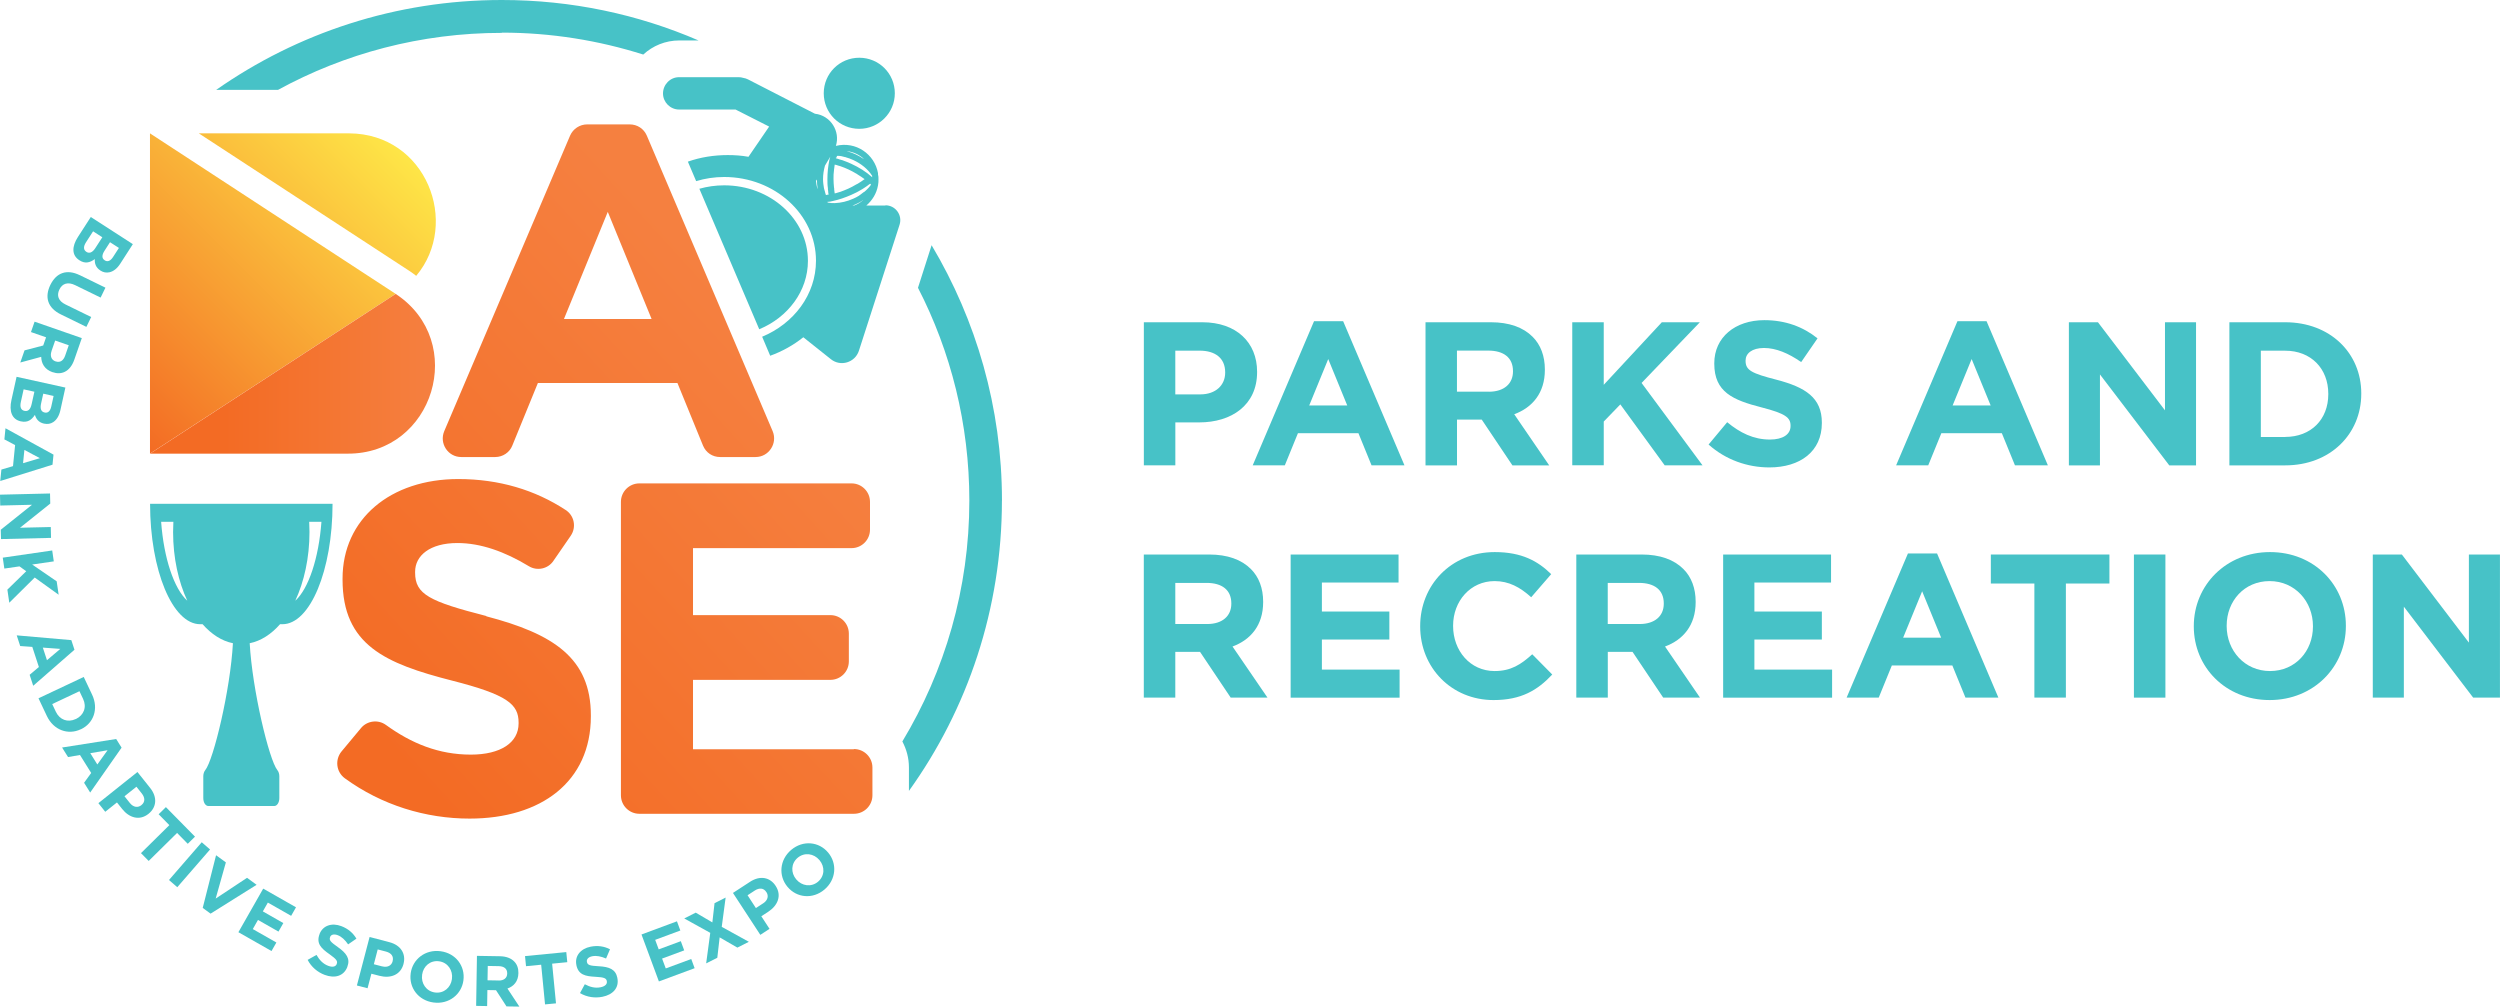 <?xml version="1.0" encoding="UTF-8"?>
<svg id="Layer_2" data-name="Layer 2" xmlns="http://www.w3.org/2000/svg" xmlns:xlink="http://www.w3.org/1999/xlink" viewBox="0 0 524.74 211.28">
  <defs>
    <style>
      .cls-1 {
        fill: url(#linear-gradient-2);
      }

      .cls-2 {
        fill: url(#linear-gradient-3);
      }

      .cls-3 {
        fill: #47c2c7;
      }

      .cls-4 {
        fill: url(#linear-gradient);
      }
    </style>
    <linearGradient id="linear-gradient" x1="52.9" y1="139.8" x2="170.76" y2="247.23" gradientTransform="translate(0 327.9) scale(1 -1)" gradientUnits="userSpaceOnUse">
      <stop offset=".26" stop-color="#f36b24"/>
      <stop offset="1" stop-color="#f58040"/>
    </linearGradient>
    <linearGradient id="linear-gradient-2" x1="19.31" y1="83.05" x2="77.62" y2="24.75" gradientUnits="userSpaceOnUse">
      <stop offset="0" stop-color="#f36b24"/>
      <stop offset="1" stop-color="#fee647"/>
    </linearGradient>
    <linearGradient id="linear-gradient-3" x1="31.48" y1="78.45" x2="91.3" y2="78.45" gradientTransform="matrix(1,0,0,1,0,0)" xlink:href="#linear-gradient"/>
  </defs>
  <g id="Layer_2-2" data-name="Layer 2">
    <g>
      <g id="Layer_1-2" data-name="Layer 1-2">
        <g>
          <path class="cls-3" d="M31.5,105.74c0,13.95,4.71,25.28,10.52,25.28h.5c1.85,2.1,4.02,3.52,6.37,3.99-.53,9.79-4.08,24.52-5.81,26.64-.25.3-.41.79-.41,1.28v4.58c0,.94.47,1.67,1.07,1.67h13.82c.6,0,1.07-.74,1.07-1.67v-4.58c0-.49-.16-.99-.41-1.28-1.73-2.12-5.27-16.85-5.81-26.64,2.35-.47,4.52-1.89,6.37-3.99h.5c5.81,0,10.52-11.33,10.52-25.28H31.5ZM33.82,109.52h2.57c-.03.69-.06,1.42-.06,2.15,0,5.45,1.13,10.43,2.98,14.42-2.79-2.53-4.93-8.93-5.49-16.57ZM61.98,126.09c1.85-3.99,2.98-8.97,2.98-14.42,0-.73-.03-1.46-.06-2.15h2.57c-.57,7.64-2.7,14.04-5.49,16.57Z"/>
          <path class="cls-3" d="M210.31,105.08c0-19.58-5.42-37.92-14.77-53.61l-2.86,8.94c6.9,13.39,10.78,28.62,10.78,44.67,0,18.5-5.16,35.78-14.06,50.55.87,1.64,1.38,3.48,1.38,5.47v4.91c12.32-17.17,19.52-38.23,19.52-60.97v.05Z"/>
          <path class="cls-3" d="M105.33,6.85c10.38,0,20.34,1.64,29.69,4.6,1.99-1.84,4.65-2.96,7.56-2.96h4.04C133.95,3.02,120,0,105.33,0c-22.28,0-42.93,6.95-59.95,18.86h12.98c13.95-7.62,29.95-11.96,46.97-11.96v-.05Z"/>
          <path class="cls-3" d="M169.58,54.74c0-8.74-7.87-15.84-17.58-15.84-1.84,0-3.58.26-5.21.72l12.57,29.49c6.03-2.5,10.22-8.02,10.22-14.36ZM180.36,27.04c4.09,0,7.46-3.32,7.46-7.46s-3.32-7.46-7.46-7.46-7.46,3.32-7.46,7.46,3.32,7.46,7.46,7.46ZM185.83,43.14h-3.99c1.23-1.07,2.15-2.5,2.45-4.24h0c.1-.46.1-.87.1-1.28,0-.36,0-.66-.1-1.02h0v-.26h0c-.72-3.99-4.65-6.75-8.84-5.72h0c.97-3.07-1.12-6.39-4.4-6.75l-14.06-7.21c-.31-.15-.61-.26-.97-.31-.31-.1-.66-.15-.97-.15h-12.52c-1.89,0-3.37,1.58-3.37,3.42s1.53,3.37,3.37,3.37h11.86l7.05,3.58-4.34,6.34c-1.43-.26-2.86-.36-4.34-.36-2.96,0-5.78.46-8.38,1.38l1.74,4.09c1.84-.56,3.83-.87,5.88-.87,10.63,0,19.27,7.87,19.27,17.58,0,7.1-4.65,13.19-11.3,15.95l1.69,3.99c2.56-.92,4.91-2.25,6.95-3.88l5.78,4.6c2.04,1.64,5.06.72,5.88-1.74l8.54-26.47c.66-2.04-.87-4.09-2.96-4.09v.05ZM181.23,33.32s-.1,0-.1-.05c-.46-.31-.97-.61-1.53-.87-.56-.26-1.12-.46-1.69-.61-.05,0-.1,0-.15-.05,1.33.1,2.56.72,3.53,1.58h-.05ZM175.56,33.12s0-.1.05-.15c0-.1.05-.15.1-.26h.15c.51,0,.97.1,1.48.26.05,0,.15,0,.2.05.51.15,1.02.31,1.53.56,1.69.77,3.12,1.94,3.99,3.32v.31s-.05-.05-.1-.1c-1.12-1.02-2.66-1.99-4.34-2.76-.61-.26-1.18-.51-1.79-.72-.2-.05-.36-.1-.56-.15-.26-.1-.56-.2-.82-.26v-.15l.1.05ZM175.05,35.83s0-.36.05-.51c0-.26.1-.51.1-.77.26.05.46.1.72.2.15.05.36.1.51.15.56.2,1.12.41,1.64.66.56.26,1.12.56,1.64.87.1.05.2.1.31.2.51.31.97.61,1.38.92,0,0,.05,0,.1.05,0,0-.05,0-.1.05-.41.31-.87.61-1.38.92-.1.05-.2.1-.31.15-.51.31-1.07.61-1.64.87-.56.26-1.12.46-1.64.66-.15.05-.36.1-.51.15-.26.1-.51.15-.72.2,0-.26-.1-.51-.1-.77,0-.15,0-.36-.05-.51-.05-.56-.1-1.18-.1-1.79s0-1.18.1-1.79v.05ZM171.32,37.92l.15-.26c0,.66.05,1.28.15,1.89v.15c-.2-.56-.31-1.18-.36-1.79h.05ZM173.1,40.07s-.1-.36-.15-.56c-.1-.61-.2-1.23-.2-1.89,0-.97.15-1.94.41-2.86l1.12-1.89s-.15.46-.2.72h0c-.26,1.23-.41,2.61-.41,3.99,0,.66,0,1.28.1,1.89,0,.2,0,.41.05.56,0,.26.05.56.1.82-.2,0-.41.05-.56.1-.1-.31-.2-.61-.26-.92v.05ZM179.34,43.14h-.41s.46-.15.66-.26c.56-.26,1.07-.51,1.53-.87,0,0,.1,0,.1-.05-.56.51-1.23.92-1.94,1.18h.05ZM181.28,40.33s-.46.36-.66.51c-.1.1-.26.15-.36.26-.36.2-.77.46-1.18.61-1.23.56-2.56.87-3.83.92h-.15c-.41,0-.82,0-1.28-.1-.05,0-.15-.1-.2-.15.41,0,.82-.1,1.23-.2h0c1.23-.26,2.56-.72,3.83-1.28.41-.2.77-.36,1.18-.56.1-.05.26-.15.36-.2.26-.15.46-.26.72-.41.15-.1.26-.15.41-.26.2-.15.41-.26.61-.41.15-.1.26-.2.41-.31.1-.05.15-.1.26-.2,0,0,.05.05.1.1h0s.05.1.1.1c-.1.1-.15.26-.26.36s-.2.26-.31.36c-.15.15-.36.36-.51.51-.1.1-.26.2-.36.31l-.1.05Z"/>
          <path class="cls-4" d="M102.11,129.31c-11.96-3.07-14.98-4.55-14.98-9.1v-.2c0-3.37,3.07-6.03,8.89-6.03,4.86,0,9.92,1.79,14.98,4.86,1.74,1.07,4.04.56,5.16-1.12l3.63-5.26c1.23-1.79.77-4.24-1.07-5.42-6.39-4.19-13.95-6.49-22.54-6.49-14.16,0-24.28,8.33-24.28,20.9v.2c0,13.75,9,17.63,23,21.21,11.6,2.96,13.95,4.96,13.95,8.79v.2c0,4.04-3.78,6.54-10.02,6.54-6.75,0-12.47-2.35-17.84-6.24-1.64-1.18-3.94-.87-5.21.66l-4.09,4.91c-1.43,1.74-1.12,4.29.66,5.62,7.77,5.67,17.02,8.48,26.22,8.48,14.98,0,25.45-7.72,25.45-21.47v-.2c0-12.06-7.92-17.12-21.98-20.8l.05-.05ZM179.19,157.27h-33.73v-14.57h28.83c2.15,0,3.88-1.74,3.88-3.88v-5.83c0-2.15-1.74-3.88-3.88-3.88h-28.83v-14.06h33.27c2.15,0,3.88-1.74,3.88-3.88v-5.83c0-2.15-1.74-3.88-3.88-3.88h-44.52c-2.15,0-3.88,1.74-3.88,3.88v61.59c0,2.15,1.74,3.88,3.88,3.88h45.03c2.15,0,3.88-1.74,3.88-3.88v-5.83c0-2.15-1.74-3.88-3.88-3.88l-.05.05ZM96.9,95.93h7.05c1.58,0,3.02-.97,3.58-2.4l5.37-13.14h29.29l5.37,13.14c.61,1.48,1.99,2.4,3.58,2.4h7.46c2.76,0,4.65-2.86,3.58-5.42l-26.42-62.05c-.61-1.43-1.99-2.35-3.58-2.35h-8.94c-1.53,0-2.96.92-3.58,2.35l-26.42,62.05c-1.07,2.56.77,5.42,3.58,5.42h.1ZM127.57,44.47l9.2,22.49h-18.4l9.2-22.49Z"/>
        </g>
      </g>
      <g id="Color_Seal_Horizontal" data-name="Color Seal Horizontal">
        <g>
          <g>
            <path class="cls-3" d="M240.09,67.64h12.27c7.17,0,11.5,4.25,11.5,10.38v.09c0,6.95-5.4,10.55-12.14,10.55h-5.02v9.01h-6.61v-30.04ZM251.93,82.78c3.3,0,5.23-1.98,5.23-4.55v-.08c0-2.96-2.06-4.55-5.36-4.55h-5.11v9.18h5.24Z"/>
            <path class="cls-3" d="M275.83,67.42h6.09l12.87,30.25h-6.91l-2.75-6.74h-12.7l-2.75,6.74h-6.74l12.87-30.25ZM282.78,85.1l-3.99-9.74-3.99,9.74h7.98Z"/>
            <path class="cls-3" d="M299.21,67.64h13.73c3.82,0,6.78,1.07,8.75,3.05,1.68,1.67,2.57,4.03,2.57,6.86v.09c0,4.85-2.62,7.9-6.43,9.31l7.34,10.73h-7.72l-6.44-9.61h-5.19v9.61h-6.61v-30.04ZM312.51,82.22c3.22,0,5.06-1.72,5.06-4.25v-.09c0-2.83-1.97-4.29-5.19-4.29h-6.57v8.62h6.7Z"/>
            <path class="cls-3" d="M330.01,67.64h6.61v13.13l12.19-13.13h7.98l-12.23,12.74,12.79,17.29h-7.94l-9.31-12.79-3.48,3.6v9.18h-6.61v-30.04Z"/>
            <path class="cls-3" d="M358.63,93.3l3.9-4.68c2.7,2.23,5.53,3.64,8.97,3.64,2.7,0,4.33-1.07,4.33-2.83v-.09c0-1.67-1.03-2.53-6.05-3.82-6.05-1.55-9.96-3.22-9.96-9.18v-.09c0-5.45,4.38-9.05,10.51-9.05,4.38,0,8.11,1.37,11.16,3.82l-3.43,4.98c-2.66-1.85-5.28-2.96-7.81-2.96s-3.86,1.16-3.86,2.62v.09c0,1.97,1.29,2.62,6.48,3.95,6.09,1.59,9.53,3.78,9.53,9.01v.09c0,5.96-4.55,9.31-11.03,9.31-4.55,0-9.14-1.58-12.74-4.8Z"/>
            <path class="cls-3" d="M410.88,67.42h6.09l12.87,30.25h-6.91l-2.75-6.74h-12.7l-2.75,6.74h-6.74l12.87-30.25ZM417.83,85.1l-3.99-9.74-3.99,9.74h7.98Z"/>
            <path class="cls-3" d="M434.26,67.64h6.09l14.07,18.49v-18.49h6.52v30.04h-5.62l-14.55-19.09v19.09h-6.52v-30.04Z"/>
            <path class="cls-3" d="M467.94,67.64h11.72c9.44,0,15.96,6.48,15.96,14.93v.09c0,8.45-6.52,15.02-15.96,15.02h-11.72v-30.04ZM479.65,91.71c5.4,0,9.05-3.65,9.05-8.97v-.08c0-5.32-3.65-9.05-9.05-9.05h-5.11v18.11h5.11Z"/>
          </g>
          <g>
            <path class="cls-3" d="M240.08,116.39h13.73c3.82,0,6.78,1.07,8.75,3.05,1.68,1.67,2.57,4.03,2.57,6.86v.09c0,4.85-2.62,7.9-6.43,9.31l7.34,10.73h-7.72l-6.44-9.61h-5.19v9.61h-6.61v-30.04ZM253.39,130.98c3.22,0,5.06-1.72,5.06-4.25v-.09c0-2.83-1.97-4.29-5.19-4.29h-6.57v8.62h6.7Z"/>
            <path class="cls-3" d="M270.89,116.39h22.66v5.88h-16.09v6.09h14.16v5.88h-14.16v6.31h16.31v5.88h-22.87v-30.04Z"/>
            <path class="cls-3" d="M298.09,131.49v-.08c0-8.54,6.44-15.53,15.66-15.53,5.66,0,9.05,1.89,11.84,4.63l-4.2,4.85c-2.32-2.1-4.68-3.39-7.68-3.39-5.07,0-8.71,4.2-8.71,9.35v.09c0,5.15,3.56,9.44,8.71,9.44,3.43,0,5.53-1.37,7.9-3.52l4.2,4.25c-3.09,3.3-6.52,5.36-12.32,5.36-8.84,0-15.4-6.82-15.4-15.45Z"/>
            <path class="cls-3" d="M330.86,116.39h13.73c3.82,0,6.78,1.07,8.75,3.05,1.68,1.67,2.57,4.03,2.57,6.86v.09c0,4.85-2.62,7.9-6.43,9.31l7.34,10.73h-7.72l-6.44-9.61h-5.19v9.61h-6.61v-30.04ZM344.16,130.98c3.22,0,5.06-1.72,5.06-4.25v-.09c0-2.83-1.97-4.29-5.19-4.29h-6.57v8.62h6.7Z"/>
            <path class="cls-3" d="M361.67,116.39h22.66v5.88h-16.09v6.09h14.16v5.88h-14.16v6.31h16.31v5.88h-22.87v-30.04Z"/>
            <path class="cls-3" d="M400.49,116.17h6.09l12.87,30.25h-6.91l-2.75-6.74h-12.7l-2.75,6.74h-6.74l12.87-30.25ZM407.44,133.85l-3.99-9.74-3.99,9.74h7.98Z"/>
            <path class="cls-3" d="M427.01,122.48h-9.14v-6.09h24.89v6.09h-9.14v23.94h-6.61v-23.94Z"/>
            <path class="cls-3" d="M447.9,116.39h6.61v30.04h-6.61v-30.04Z"/>
            <path class="cls-3" d="M460.47,131.49v-.08c0-8.54,6.74-15.53,16-15.53s15.92,6.91,15.92,15.44v.09c0,8.54-6.74,15.53-16,15.53s-15.92-6.91-15.92-15.45ZM485.48,131.49v-.08c0-5.15-3.77-9.44-9.1-9.44s-9.01,4.2-9.01,9.35v.09c0,5.15,3.77,9.44,9.1,9.44s9.01-4.2,9.01-9.35Z"/>
            <path class="cls-3" d="M498.05,116.39h6.09l14.07,18.49v-18.49h6.52v30.04h-5.62l-14.55-19.09v19.09h-6.52v-30.04Z"/>
          </g>
        </g>
      </g>
      <g>
        <path class="cls-1" d="M41.75,27.99h31.57c16.14.1,23.34,18.84,14.04,29.91-.41-.31-.8-.63-1.24-.91l-44.37-28.99ZM31.48,27.99v67.22s51.56-33.53,51.56-33.53L31.48,27.99h0Z"/>
        <path class="cls-2" d="M31.48,95.22h41.42c18.18.12,25.34-23.54,10.15-33.53h0l-51.56,33.53Z"/>
      </g>
      <g>
        <path class="cls-3" d="M27.88,51.25l-2.64,4.1c-.65,1.01-1.44,1.62-2.27,1.8-.66.14-1.29.03-1.89-.36l-.02-.02c-1-.64-1.21-1.53-1.16-2.39-1.05.77-2.05,1.02-3.23.25l-.03-.02c-1.61-1.04-1.57-2.87-.29-4.86l2.71-4.2,8.82,5.69ZM20.03,52.04l1.45-2.24-1.94-1.25-1.49,2.31c-.55.86-.58,1.57.07,1.99l.02.02c.59.38,1.24.18,1.89-.82ZM21.99,54.65c.58.37,1.2.13,1.73-.69l1.24-1.92-1.87-1.2-1.15,1.79c-.55.86-.63,1.58.03,2l.03.02Z"/>
        <path class="cls-3" d="M16.74,57.75l5.39,2.63-1.01,2.08-5.33-2.6c-1.54-.75-2.71-.37-3.32.9-.62,1.27-.23,2.41,1.27,3.14l5.4,2.64-1.01,2.07-5.32-2.6c-2.86-1.39-3.47-3.68-2.24-6.21,1.24-2.53,3.41-3.39,6.18-2.04Z"/>
        <path class="cls-3" d="M17.17,70.97l-1.58,4.54c-.44,1.26-1.13,2.12-2.01,2.54-.75.36-1.63.39-2.56.06h-.03c-1.6-.57-2.31-1.78-2.34-3.21l-4.39,1.19.89-2.55,3.92-1.02.6-1.72-3.17-1.1.76-2.18,9.92,3.45ZM10.82,73.69c-.37,1.06-.01,1.87.82,2.16h.03c.94.33,1.64-.15,2.01-1.21l.75-2.17-2.85-.99-.77,2.21Z"/>
        <path class="cls-3" d="M13.72,81.36l-1.05,4.76c-.26,1.17-.79,2.02-1.5,2.48-.57.37-1.2.47-1.9.32h-.03c-1.16-.26-1.67-1.02-1.91-1.84-.72,1.09-1.57,1.67-2.94,1.36h-.03c-1.88-.42-2.48-2.15-1.96-4.47l1.08-4.88,10.25,2.26ZM6.64,84.83l.58-2.61-2.26-.5-.59,2.68c-.22,1,0,1.67.76,1.84h.03c.69.16,1.23-.26,1.48-1.42ZM9.38,86.59c.67.15,1.17-.29,1.38-1.25l.49-2.23-2.17-.48-.46,2.08c-.22,1-.04,1.7.73,1.87h.03Z"/>
        <path class="cls-3" d="M11.23,95.42l-.21,2.12L.05,100.96l.24-2.4,2.44-.72.44-4.42-2.25-1.19.23-2.34,10.07,5.53ZM4.84,97.22l3.53-1.05-3.25-1.73-.28,2.78Z"/>
        <path class="cls-3" d="M10.5,103.57l.05,2.13-6.35,5.07,6.46-.15.05,2.28-10.5.25-.05-1.96,6.56-5.24-6.67.16-.05-2.28,10.5-.25Z"/>
        <path class="cls-3" d="M10.96,115.54l.33,2.29-4.54.66,5.15,3.53.41,2.81-5.02-3.61-5.34,5.29-.4-2.75,3.96-3.86-1.42-1.02-3.18.46-.33-2.29,10.39-1.51Z"/>
        <path class="cls-3" d="M14.97,134.35l.66,2.03-8.66,7.56-.75-2.3,1.94-1.64-1.38-4.22-2.54-.18-.73-2.24,11.46,1ZM9.85,138.58l2.81-2.38-3.67-.27.87,2.65Z"/>
        <path class="cls-3" d="M17.58,142.1l1.75,3.7c1.41,2.98.33,6.01-2.34,7.27h-.03c-2.67,1.27-5.72.19-7.13-2.8l-1.75-3.7,9.5-4.48ZM16.68,145.08l-5.72,2.7.76,1.61c.81,1.71,2.5,2.32,4.18,1.53h.03c1.68-.81,2.32-2.52,1.51-4.22l-.76-1.61Z"/>
        <path class="cls-3" d="M24.39,155.12l1.13,1.81-6.59,9.42-1.28-2.05,1.49-2.06-2.35-3.77-2.51.43-1.25-2,11.36-1.79ZM20.43,160.46l2.15-2.99-3.63.62,1.48,2.37Z"/>
        <path class="cls-3" d="M28.84,162.03l2.68,3.36c1.56,1.96,1.34,4.07-.33,5.41l-.02.02c-1.9,1.52-4.07.82-5.53-1.02l-1.09-1.37-2.46,1.96-1.44-1.81,8.21-6.55ZM27.28,168.57c.72.9,1.68,1,2.38.44l.02-.02c.81-.64.79-1.55.07-2.46l-1.11-1.4-2.51,2,1.14,1.43Z"/>
        <path class="cls-3" d="M35.54,173.19l-2.24-2.28,1.52-1.5,6.11,6.2-1.52,1.5-2.24-2.28-5.96,5.88-1.62-1.64,5.96-5.88Z"/>
        <path class="cls-3" d="M42.35,176.79l1.74,1.51-6.88,7.92-1.74-1.51,6.88-7.93Z"/>
        <path class="cls-3" d="M45.35,179.51l2.06,1.5-2.14,7.6,6.58-4.36,2.01,1.47-9.66,6.05-1.65-1.2,2.8-11.05Z"/>
        <path class="cls-3" d="M55.25,186.52l6.88,3.92-1.02,1.79-4.89-2.78-1.05,1.85,4.3,2.45-1.02,1.79-4.3-2.45-1.09,1.92,4.95,2.82-1.02,1.79-6.95-3.95,5.19-9.12Z"/>
        <path class="cls-3" d="M64.58,201.47l1.85-1.04c.61,1.06,1.36,1.88,2.48,2.3.88.33,1.55.19,1.77-.39v-.03c.22-.55-.01-.95-1.49-2-1.79-1.25-2.85-2.28-2.12-4.23v-.03c.69-1.78,2.56-2.42,4.57-1.66,1.43.54,2.48,1.45,3.17,2.63l-1.74,1.2c-.64-.93-1.36-1.62-2.19-1.93-.83-.31-1.41-.1-1.59.38v.03c-.25.65.09,1.01,1.62,2.09,1.79,1.27,2.65,2.41,2,4.12v.03c-.75,1.95-2.65,2.48-4.77,1.68-1.49-.56-2.79-1.65-3.57-3.15Z"/>
        <path class="cls-3" d="M77.58,196.67l4.15,1.09c2.42.63,3.51,2.46,2.97,4.53v.03c-.62,2.35-2.77,3.09-5.05,2.5l-1.7-.44-.8,3.05-2.24-.58,2.66-10.16ZM80.24,202.84c1.12.29,1.95-.2,2.17-1.07v-.03c.27-1-.29-1.72-1.4-2.01l-1.73-.45-.81,3.11,1.77.46Z"/>
        <path class="cls-3" d="M86.2,204.32v-.03c.41-2.96,3.07-5.06,6.28-4.63,3.21.43,5.19,3.14,4.79,6.1v.03c-.4,2.96-3.07,5.06-6.28,4.63-3.21-.43-5.19-3.14-4.79-6.1ZM94.86,205.5v-.03c.25-1.78-.86-3.45-2.7-3.7s-3.32,1.03-3.56,2.82v.03c-.25,1.78.86,3.45,2.7,3.7s3.32-1.03,3.56-2.82Z"/>
        <path class="cls-3" d="M100.11,200.63l4.8.08c1.33.02,2.36.41,3.04,1.12.58.59.88,1.42.86,2.41v.03c-.03,1.7-.96,2.75-2.3,3.22l2.5,3.79-2.7-.04-2.2-3.4-1.81-.03-.05,3.36-2.31-.04.17-10.5ZM104.67,205.81c1.12.02,1.78-.57,1.79-1.46v-.03c.02-.99-.67-1.51-1.79-1.53l-2.29-.04-.05,3.01,2.34.04Z"/>
        <path class="cls-3" d="M113.59,202.49l-3.18.31-.21-2.12,8.66-.84.21,2.12-3.18.31.81,8.33-2.3.22-.81-8.33Z"/>
        <path class="cls-3" d="M121.73,208.46l1.02-1.87c1.08.58,2.15.87,3.33.63.93-.19,1.41-.67,1.29-1.27v-.03c-.12-.57-.53-.8-2.34-.89-2.18-.11-3.63-.42-4.05-2.46v-.03c-.38-1.87.87-3.41,2.97-3.83,1.5-.3,2.88-.09,4.09.54l-.83,1.94c-1.04-.45-2.01-.65-2.88-.48-.87.17-1.24.66-1.14,1.16v.03c.14.68.63.81,2.5.91,2.2.12,3.53.64,3.89,2.43v.03c.42,2.04-.91,3.51-3.13,3.95-1.56.31-3.24.09-4.7-.77Z"/>
        <path class="cls-3" d="M134.66,196.14l7.43-2.76.71,1.93-5.28,1.96.74,2,4.64-1.72.71,1.93-4.64,1.72.77,2.07,5.35-1.98.71,1.93-7.5,2.78-3.65-9.85Z"/>
        <path class="cls-3" d="M152.31,188.38l-.82,6.16,5.69,3.14-2.41,1.22-3.72-2.15-.49,4.28-2.34,1.18.86-6.41-5.46-3.02,2.41-1.22,3.49,2.05.46-4.04,2.34-1.18Z"/>
        <path class="cls-3" d="M153.85,187.42l3.59-2.34c2.1-1.37,4.18-.95,5.35.84l.02.03c1.33,2.03.43,4.12-1.54,5.41l-1.47.96,1.72,2.64-1.93,1.26-5.74-8.79ZM160.21,189.59c.97-.63,1.16-1.58.66-2.33l-.02-.02c-.56-.87-1.47-.94-2.44-.31l-1.5.98,1.75,2.69,1.53-1Z"/>
        <path class="cls-3" d="M165.31,186.16l-.02-.02c-1.92-2.29-1.69-5.67.79-7.76,2.48-2.08,5.82-1.73,7.73.56l.02.02c1.92,2.29,1.69,5.67-.79,7.76s-5.82,1.73-7.73-.56ZM172.01,180.54l-.02-.02c-1.16-1.38-3.13-1.68-4.56-.48-1.42,1.2-1.47,3.15-.31,4.53l.02.02c1.16,1.38,3.13,1.68,4.56.48,1.42-1.2,1.47-3.15.31-4.53Z"/>
      </g>
    </g>
  </g>
</svg>
